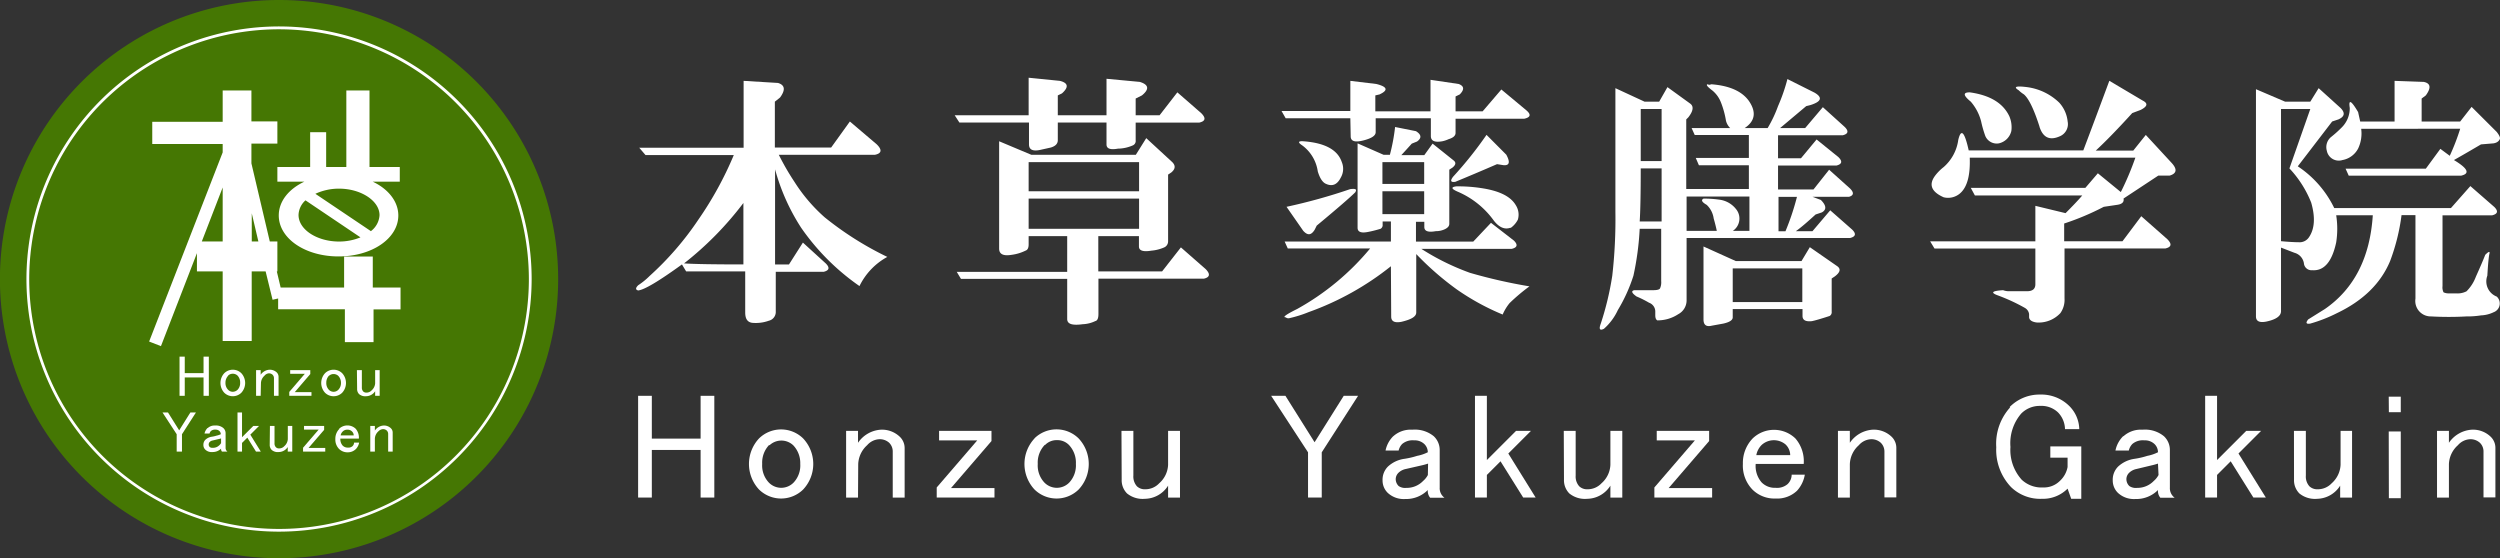 <svg xmlns="http://www.w3.org/2000/svg" viewBox="0 0 359.26 80.21"><rect x="0" y="0" width="359.26" height="80.21" fill="#333333" stroke="none"/><defs><style>.cls-1{fill:#fff;}.cls-2{fill:#457703;}</style></defs><g id="レイヤー_2" data-name="レイヤー 2"><g id="ヘッダー"><path class="cls-1" d="M98,38c-3.3,2.39-5.39,3.64-6.29,3.74q-.6-.15,0-.75a10.17,10.17,0,0,0,1.65-1.34,43.49,43.49,0,0,0,7-8.09,50.25,50.25,0,0,0,5.09-9.28H92.76l-.9-1.05h15V11.62l4.94.3c1,.3,1.1,1,.3,2.09l-.75.6V21.2h8.09l2.69-3.74L126,20.75c.8.8.7,1.3-.29,1.5H111.92a36.08,36.08,0,0,0,2.25,3.89,23.71,23.71,0,0,0,4.34,5.09,46.46,46.46,0,0,0,9,5.69,9.53,9.53,0,0,0-4,4.19,33.28,33.28,0,0,1-8.38-8.38,29.78,29.78,0,0,1-3.75-8.39V38h2l2-3.14,3.29,3q.9.9-.3,1.2h-6.89v5.69a1.29,1.29,0,0,1-1,1.34,5.52,5.52,0,0,1-2.39.3c-.7-.1-1-.6-1-1.49V39H98.6Zm8.83-8.83a47,47,0,0,1-8.53,8.68c1.39.1,4.24.15,8.53.15Z"/><path class="cls-1" d="M137.19,16.56h10.63V11.17l4.49.45q1.8.45.3,1.8l-.6.29v2.85h7V11.32l4.79.45c1.29.4,1.39,1.05.3,1.94l-.9.45v2.4h3.44l2.55-3.29,3.44,3q1.05,1.05-.3,1.35h-9.13v2.54a.69.69,0,0,1-.45.75,5.44,5.44,0,0,1-2.1.45c-1.1.2-1.64,0-1.64-.6V17.61h-7v2.54q0,.75-1,1.05l-1.35.3c-1.19.3-1.79.05-1.79-.75V17.61h-10Zm16.17,23.51H138.09l-.6-1h15.87V33.93h-5.54v1.19c0,.51-.15.8-.45.9a6.38,6.38,0,0,1-2,.6c-1.2.2-1.79-.1-1.79-.9V20.3l4.64,1.95h15l1.5-2.4,3.74,3.45c.5.5.45,1-.15,1.49l-.45.3v9.59a.94.94,0,0,1-.6.89,5.82,5.82,0,0,1-1.8.45c-1.19.2-1.79,0-1.79-.6V33.93h-5.84V39H167l2.7-3.45,3.59,3.15q1,1.05-.3,1.35H157.85v5.09c0,.59-.15.94-.45,1a4.54,4.54,0,0,1-1.8.45c-1.49.2-2.24,0-2.24-.75Zm-5.54-12.58h15.87V23.3H147.82Zm0,5.39h15.87V28.54H147.82Z"/><path class="cls-1" d="M194.05,17h-9.29l-.6-1.05h9.89V11.62l3.74.45q2.39.6.45,1.5l-.6.14V16h7.93V11.47l4.05.6q1.19.45.15,1.5l-.6.29V16h3.89l2.69-3.14,3.6,3q1.05.9-.3,1.2h-9.88V19.1q0,.6-1,.9a4.18,4.18,0,0,1-.9.3q-1.65.3-1.65-.75V17h-7.93V19c0,.5-.6.89-1.8,1.19s-1.79.1-1.79-.6Zm5.83,21.26a41,41,0,0,1-11.82,6.59,17.49,17.49,0,0,1-2.85.89.65.65,0,0,1-.45-.14c-.5,0,.05-.41,1.65-1.2a36.72,36.72,0,0,0,10.48-8.69H185.06l-.45-1h15.27V31.83h-1.19v.45a.6.6,0,0,1-.3.6q-1,.3-1.8.45-1.5.3-1.5-.6V20.6l3.75,1.65h.89a27.39,27.39,0,0,0,.75-4l3,.6c.8.5.84,1,.15,1.49l-.75.3q-.9,1-1.5,1.65h3.3l1.19-1.65,3,2.4q.6.45-.15,1.05l-.45.29v7.79q0,.45-.6.75a3,3,0,0,1-1.35.3c-1.1.2-1.64,0-1.64-.6v-.75h-1.2v2.85h8.23l2.55-2.7,3.29,2.55c.6.59.5,1-.3,1.19h-13a34.67,34.67,0,0,0,7,3.45,74.83,74.83,0,0,0,8.54,1.94,27.11,27.11,0,0,0-2.85,2.4,6.73,6.73,0,0,0-1,1.65,34.63,34.63,0,0,1-6.58-3.6,42.18,42.18,0,0,1-5.84-5.09v8.39c0,.6-.7,1-2.1,1.34-1,.2-1.5-.05-1.5-.74Zm-15-8.54a80.68,80.68,0,0,0,9.14-2.54c.79-.1,1,0,.74.45-.7.7-2.54,2.3-5.54,4.79l-.3.6c-.5.8-1,.85-1.64.15Zm2.25-9.43q4.78.3,5.69,3a2.51,2.51,0,0,1-.15,2.24q-.75,1.5-2.1.9-.75-.3-1.2-1.8a5.63,5.63,0,0,0-2.24-3.74q-.9-.6,0-.6m11.53,6.14h6V23.3h-6Zm0,4.34h6V27.49h-6Zm16.47-7.18c-2.3,1-4.3,1.84-6,2.54q-1,.15-.3-.75a55.18,55.18,0,0,0,4.79-6l2.84,2.85q.9,1.65-.45,1.5Zm1.94,9.13c-.8.3-1.6,0-2.39-1a12.36,12.36,0,0,0-5.24-4.19q-1.35-.6-.15-.75a22,22,0,0,1,3.89.3c2.4.4,3.94,1.2,4.64,2.4a2.5,2.5,0,0,1,.3,2.09,3.34,3.34,0,0,1-1.05,1.2"/><path class="cls-1" d="M235.63,32.88a40.89,40.89,0,0,1-.9,6.74,23.08,23.08,0,0,1-2.24,4.94,8.13,8.13,0,0,1-2,2.69q-.9.45-.45-.75a42.42,42.42,0,0,0,1.65-6.88,71.53,71.53,0,0,0,.45-9.14V12.67l4.19,1.94h2.1l1.19-2.09,3.3,2.39q.75.6-.3,1.95l-.3.3v10h9V23.75h-7.18l-.45-1.05h7.63V19.4h-7.78l-.45-1h5.54a2.23,2.23,0,0,1-.6-1.05,12.79,12.79,0,0,0-.75-2.7,4.19,4.19,0,0,0-1.2-1.64q-1.2-.9-.6-.9,0,.15.45,0c2.6.2,4.39,1,5.39,2.39q1.65,2.4-.6,3.9h3.3a18.15,18.15,0,0,0,1.49-3.15,25.53,25.53,0,0,0,1.35-3.89l3.89,1.95c1.2.7,1,1.29-.59,1.79l-.6.15-3.75,3.15h3.6l2.54-3,3.15,2.85c.6.6.49,1-.3,1.19h-9.29v3.3h3.3l2.24-2.7,3.15,2.55q.9.9-.3,1.2h-8.39v3.44h5.09l2.25-2.84,3,2.69c.6.6.55,1-.14,1.2h-5.25l1.2.45c.8.8.85,1.4.15,1.79l-.9.3c-1.1,1-2,1.8-2.84,2.4h2.39l2.55-3L266.17,33q.9.9-.3,1.2h-23.5v9a2.24,2.24,0,0,1-1.2,1.95,5.4,5.4,0,0,1-3,.89c-.2-.1-.3-.35-.3-.74v-.6a1.35,1.35,0,0,0-.9-1.2,15,15,0,0,0-1.8-.9q-1.05-.75-.3-.9h2.7q.9,0,1-.3a2.11,2.11,0,0,0,.15-1V32.88Zm.15-8.68q0,5.39-.15,7.63h3.15V24.2Zm0-1.05h3V15.66h-3Zm6.59,5.09v4.94h4.34q-.15-.75-.45-1.8a3.3,3.3,0,0,0-1-1.94q-1.05-.6-.45-.9a15.93,15.93,0,0,1,2.25.15,3.61,3.61,0,0,1,2.4,1.34,2.13,2.13,0,0,1-.45,3.15h2.39V28.24ZM249,44.41v1.2c0,.39-.45.69-1.35.89l-1.65.3q-1.2.3-1.2-.9V35.42l4.65,2.1h9.43l1.2-2,3.89,2.7q.9.6-.3,1.5l-.45.3v4.79a.61.61,0,0,1-.3.6c-1.2.39-2.05.64-2.54.74-.9.1-1.35-.15-1.35-.74V44.41Zm0-1h10V38.57H249Zm6.58-15.12v4.94h1a35.78,35.78,0,0,0,1.65-4.94Z"/><path class="cls-1" d="M277.37,34.68h15.12v-5.1l4.34,1.05c1-1,1.8-1.84,2.4-2.54H283.8L283.21,27h16.46l1.8-2.1,3.3,2.7a41.51,41.51,0,0,0,2.09-4.94h-23.8c.09,2.49-.35,4.19-1.35,5.09a2.63,2.63,0,0,1-2.4.6q-2.69-1.2-1.19-3.15a6.67,6.67,0,0,1,1.19-1.19,6.31,6.31,0,0,0,2.1-3.9c.4-1.69.9-1.2,1.5,1.5h16.47q1.64-4.33,3.74-10l4.79,2.84q1.2.6-.3,1.35l-1.2.45c-2,2.2-3.74,4-5.24,5.39h5.39l1.8-2.25,3.74,4.05c.8.89.7,1.49-.3,1.79h-1.64l-5,3.3c.1.5-.2.8-.89.9l-1.95.29a37.43,37.43,0,0,1-5.69,2.4v2.55h8.38l2.7-3.6,3.74,3.3c.7.7.6,1.14-.3,1.34H296.68v7.19a3.28,3.28,0,0,1-.6,2.1,4.26,4.26,0,0,1-3.44,1.34q-1-.15-1.05-.75v-.44a1.21,1.21,0,0,0-.6-.9,26.42,26.42,0,0,0-3.89-1.8q-1.65-.6.75-.75a2.41,2.41,0,0,0,.75.15h2.69q1.2,0,1.2-1V35.72H278Zm9.88-14.08a1.78,1.78,0,0,1-1.95-1.05,16,16,0,0,1-.6-2.09,7,7,0,0,0-1.49-2.85c-1.1-.9-1.15-1.34-.15-1.34,2.89.4,4.79,1.54,5.69,3.44a4,4,0,0,1,.29,2.1,2.37,2.37,0,0,1-1.79,1.79m5.84-2.39q-1.2-3.75-2.25-4.65a4.35,4.35,0,0,1-.75-.59q-1.2-.75,1.2-.45a8.18,8.18,0,0,1,4.64,2.24,4.74,4.74,0,0,1,1.2,2.7,1.89,1.89,0,0,1-1.05,2.09c-1.5.7-2.49.25-3-1.34"/><path class="cls-1" d="M335.72,30.93a12.58,12.58,0,0,1,0,3.9q-.9,4.19-3.44,4a1.09,1.09,0,0,1-1.2-1,1.86,1.86,0,0,0-1.35-1.5l-1.94-.75v9.14c0,.69-.7,1.19-2.1,1.49-1,.2-1.5-.05-1.5-.74V12.82l4.19,1.79H332l1.2-1.94,3.14,2.84q1.05,1.05-.3,1.65l-.9.3-4.94,6.44a15.08,15.08,0,0,1,5.24,6h16.77L355,26.74l3.44,3q.9.9-.3,1.2H351V41.11a1.56,1.56,0,0,0,.15.9,1.67,1.67,0,0,0,.75.15h1.05a2.81,2.81,0,0,0,1.5-.3,5.83,5.83,0,0,0,1.34-2.09q.9-2,1.35-3.15.75-.75.6-.15t-.3,3.15a2.34,2.34,0,0,0,1.35,3,1.34,1.34,0,0,1-.45,2.25,4.54,4.54,0,0,1-1.8.45,12.23,12.23,0,0,1-2.09.15,45.32,45.32,0,0,1-5.09,0,2.22,2.22,0,0,1-2.25-2.55v-12h-2a29.21,29.21,0,0,1-1.64,6.59q-2,4.8-7.64,7.49A21.24,21.24,0,0,1,332,46.5q-.9.15-.3-.6l2.39-1.49q6.3-4.35,6.89-13.48Zm-7.93-15.27v19c1.09.1,1.94.15,2.54.15a1.61,1.61,0,0,0,1.5-.75q1.2-1.8.3-4.94A15.5,15.5,0,0,0,329,24.2l3-8.54Zm11.52,2.85a5,5,0,0,1-.44,2.84A3.18,3.18,0,0,1,336.62,23a1.75,1.75,0,0,1-2.25-1.35,1.89,1.89,0,0,1,.6-1.95,16.44,16.44,0,0,0,1.5-1.34,3.89,3.89,0,0,0,1.2-2.85c-.2-1.29.2-1.1,1.2.6l.3,1.35h4.94V11.62l4.19.15c1,.2,1.09.85.3,1.94l-.6.45v3.3h5.54l1.64-2.1,3.6,3.59c.4.51.55.85.45,1.05s-.3.5-.9.6l-1.8.15c-1.7,1-3,1.75-3.89,2.25,2,1.2,2.34,1.94,1.05,2.24H337.52l-.45-1H348.6l2.09-2.85,1.35,1a31.69,31.69,0,0,0,1.5-3.89Z"/><polygon class="cls-1" points="91.7 56.88 93.67 56.88 93.67 63.03 100.68 63.03 100.68 56.88 102.65 56.88 102.65 71.5 100.68 71.5 100.68 64.66 93.67 64.66 93.67 71.5 91.7 71.5 91.7 56.88"/><path class="cls-1" d="M109.08,63a4.53,4.53,0,0,1,6.33,0,5.36,5.36,0,0,1,0,7.35,4.53,4.53,0,0,1-6.33,0,5.38,5.38,0,0,1,0-7.35m1.45.94a3.69,3.69,0,0,0-1,2.73,3.58,3.58,0,0,0,.94,2.66,2.48,2.48,0,0,0,3.59,0,3.58,3.58,0,0,0,.94-2.66A3.69,3.69,0,0,0,114,64a2.48,2.48,0,0,0-3.43,0"/><path class="cls-1" d="M123.3,71.51h-1.71V61.92h1.71v1.71a4.29,4.29,0,0,1,3.25-1.88,3.7,3.7,0,0,1,2.74,1A2.25,2.25,0,0,1,130,64.4v7.11h-1.71V64.92a1.76,1.76,0,0,0-.51-1.29,2,2,0,0,0-1.46-.51,2.47,2.47,0,0,0-1.71.86,3.83,3.83,0,0,0-1.28,2.73Z"/><polygon class="cls-1" points="134.95 61.92 142.48 61.92 142.48 63.38 136.66 70.14 142.91 70.14 142.91 71.5 134.61 71.5 134.61 70.05 140.43 63.29 134.95 63.29 134.95 61.92"/><path class="cls-1" d="M148.65,63A4.53,4.53,0,0,1,155,63a5.36,5.36,0,0,1,0,7.35,4.53,4.53,0,0,1-6.33,0,5.38,5.38,0,0,1,0-7.35m1.46.94a3.66,3.66,0,0,0-1,2.73,3.58,3.58,0,0,0,.94,2.66,2.49,2.49,0,0,0,3.6,0,3.62,3.62,0,0,0,.94-2.66,3.7,3.7,0,0,0-1-2.73,2.32,2.32,0,0,0-1.71-.69,2.29,2.29,0,0,0-1.71.69"/><path class="cls-1" d="M161.16,61.92h1.71v6.42a2.1,2.1,0,0,0,.51,1.54,1.62,1.62,0,0,0,1.2.43,2.72,2.72,0,0,0,2-.86,3.73,3.73,0,0,0,1.28-2.65V61.92h1.71v9.59h-1.71V69.79a4,4,0,0,1-3.33,1.89,3.56,3.56,0,0,1-2.57-.77,2.69,2.69,0,0,1-.77-2Z"/><polygon class="cls-1" points="182.67 56.88 184.72 56.88 188.91 63.55 193.1 56.88 195.16 56.88 189.94 65 189.94 71.5 187.97 71.5 187.97 65 182.67 56.88"/><path class="cls-1" d="M200.22,62.69a3.74,3.74,0,0,1,2.74-.94,4.28,4.28,0,0,1,3.08.94,2.71,2.71,0,0,1,.85,2v5.39a1.69,1.69,0,0,0,.69,1.45h-2.06a1.53,1.53,0,0,1-.34-1.11,4.39,4.39,0,0,1-3.25,1.29,3.37,3.37,0,0,1-2.48-.86,2.47,2.47,0,0,1-.77-1.8,2.67,2.67,0,0,1,.77-2,4.35,4.35,0,0,1,2.4-1.12,11.56,11.56,0,0,0,1.79-.42,5.77,5.77,0,0,0,1.54-.52,1.64,1.64,0,0,0-.51-1.19,2,2,0,0,0-1.46-.52,2.33,2.33,0,0,0-1.71.52,2,2,0,0,0-.51.94h-1.88a4,4,0,0,1,1.11-2.06m5,3.94a9.08,9.08,0,0,1-.94.26L202,67.4a2.12,2.12,0,0,0-1,.51,1.3,1.3,0,0,0-.43.94,1.38,1.38,0,0,0,.43,1,1.65,1.65,0,0,0,1.11.26,3.26,3.26,0,0,0,2.4-1,2.9,2.9,0,0,0,.68-.85Z"/><polygon class="cls-1" points="211.96 56.88 213.67 56.88 213.67 66.11 217.86 61.92 220 61.92 216.75 65.17 220.68 71.5 218.89 71.5 215.63 66.29 213.67 68.25 213.67 71.5 211.96 71.5 211.96 56.88"/><path class="cls-1" d="M224.72,61.92h1.71v6.42a2.1,2.1,0,0,0,.51,1.54,1.62,1.62,0,0,0,1.2.43,2.72,2.72,0,0,0,2-.86,3.73,3.73,0,0,0,1.28-2.65V61.92h1.71v9.59h-1.71V69.79a4,4,0,0,1-3.33,1.89,3.56,3.56,0,0,1-2.57-.77,2.69,2.69,0,0,1-.77-2Z"/><polygon class="cls-1" points="238.08 61.92 245.61 61.92 245.61 63.38 239.79 70.14 246.04 70.14 246.04 71.5 237.74 71.5 237.74 70.05 243.56 63.29 238.08 63.29 238.08 61.92"/><path class="cls-1" d="M251.87,63A4.43,4.43,0,0,1,258,63a5,5,0,0,1,1.2,3.67H252.3a3.59,3.59,0,0,0,.86,2.66,2.65,2.65,0,0,0,2,.77,2.32,2.32,0,0,0,1.71-.52,1.88,1.88,0,0,0,.6-1.37h1.89a4.55,4.55,0,0,1-1.12,2.31,4.13,4.13,0,0,1-3.08,1.12,4.48,4.48,0,0,1-3.33-1.29,4.94,4.94,0,0,1-1.37-3.68A5.08,5.08,0,0,1,251.87,63m1.29.94a2.77,2.77,0,0,0-.77,1.46h4.87a2.14,2.14,0,0,0-.68-1.54,2.61,2.61,0,0,0-3.42.08"/><path class="cls-1" d="M265.83,71.51h-1.71V61.92h1.71v1.71a4.3,4.3,0,0,1,3.25-1.88,3.68,3.68,0,0,1,2.74,1,2.22,2.22,0,0,1,.69,1.62v7.11H270.8V64.92a1.77,1.77,0,0,0-.52-1.29,2,2,0,0,0-1.45-.51,2.47,2.47,0,0,0-1.71.86,3.81,3.81,0,0,0-1.29,2.73Z"/><path class="cls-1" d="M288.79,58.5a6,6,0,0,1,4.37-1.8,5.7,5.7,0,0,1,4.19,1.63,4.84,4.84,0,0,1,1.45,3.34h-2.05a3.58,3.58,0,0,0-1-2.4,3.45,3.45,0,0,0-2.56-.94,3.72,3.72,0,0,0-2.74,1.11,6.54,6.54,0,0,0-1.54,4.79,6.38,6.38,0,0,0,1.62,4.71,4.17,4.17,0,0,0,3.08,1.11,3.25,3.25,0,0,0,2.4-.94,3.61,3.61,0,0,0,1.11-2V65.77h-2.48V64.15h4.45v7.53h-1.45l-.52-1.46a5,5,0,0,1-3.68,1.46A6,6,0,0,1,289,70a7.74,7.74,0,0,1-2.13-5.73,7.76,7.76,0,0,1,2-5.73"/><path class="cls-1" d="M305.15,62.69a3.74,3.74,0,0,1,2.74-.94,4.28,4.28,0,0,1,3.08.94,2.71,2.71,0,0,1,.85,2v5.39a1.69,1.69,0,0,0,.69,1.45h-2.06a1.53,1.53,0,0,1-.34-1.11,4.39,4.39,0,0,1-3.25,1.29,3.37,3.37,0,0,1-2.48-.86,2.47,2.47,0,0,1-.77-1.8,2.67,2.67,0,0,1,.77-2,4.35,4.35,0,0,1,2.39-1.12,11.43,11.43,0,0,0,1.8-.42,5.77,5.77,0,0,0,1.54-.52,1.64,1.64,0,0,0-.51-1.19,2,2,0,0,0-1.46-.52,2.32,2.32,0,0,0-1.71.52,2,2,0,0,0-.51.94H304a4,4,0,0,1,1.11-2.06m5,3.94a9.08,9.08,0,0,1-.94.26L307,67.4a2.12,2.12,0,0,0-1,.51,1.3,1.3,0,0,0-.43.94,1.38,1.38,0,0,0,.43,1,1.65,1.65,0,0,0,1.11.26,3.26,3.26,0,0,0,2.4-1,2.9,2.9,0,0,0,.68-.85Z"/><polygon class="cls-1" points="316.89 56.88 318.6 56.88 318.6 66.11 322.79 61.92 324.93 61.92 321.68 65.17 325.61 71.5 323.82 71.5 320.56 66.29 318.6 68.25 318.6 71.5 316.89 71.5 316.89 56.88"/><path class="cls-1" d="M329.65,61.92h1.71v6.42a2.1,2.1,0,0,0,.51,1.54,1.62,1.62,0,0,0,1.2.43,2.72,2.72,0,0,0,2-.86,3.77,3.77,0,0,0,1.28-2.65V61.92H338v9.59h-1.71V69.79A4,4,0,0,1,333,71.68a3.56,3.56,0,0,1-2.57-.77,2.69,2.69,0,0,1-.77-2Z"/><path class="cls-1" d="M343.27,57H345v2.23h-1.71Zm0,5H345v9.59h-1.71Z"/><path class="cls-1" d="M351.92,71.51h-1.71V61.92h1.71v1.71a4.31,4.31,0,0,1,3.26-1.88,3.66,3.66,0,0,1,2.73,1,2.22,2.22,0,0,1,.69,1.62v7.11h-1.71V64.92a1.73,1.73,0,0,0-.52-1.29,2,2,0,0,0-1.45-.51,2.47,2.47,0,0,0-1.71.86,3.81,3.81,0,0,0-1.29,2.73Z"/><path class="cls-2" d="M80.21,40.11A40.11,40.11,0,1,1,40.11,0a40.1,40.1,0,0,1,40.1,40.11"/><path class="cls-1" d="M40.11,76.4A36.3,36.3,0,1,1,76.4,40.11,36.33,36.33,0,0,1,40.11,76.4Zm0-72.19A35.9,35.9,0,1,0,76,40.11,35.93,35.93,0,0,0,40.11,4.21Z"/><polygon class="cls-1" points="25.8 51.25 26.55 51.25 26.55 53.62 29.25 53.62 29.25 51.25 30.01 51.25 30.01 56.88 29.25 56.88 29.25 54.24 26.55 54.24 26.55 56.88 25.8 56.88 25.8 51.25"/><path class="cls-1" d="M32.24,53.62a1.75,1.75,0,0,1,2.43,0,2.07,2.07,0,0,1,0,2.83,1.75,1.75,0,0,1-2.43,0,2.07,2.07,0,0,1,0-2.83m.56.36A1.44,1.44,0,0,0,32.4,55a1.35,1.35,0,0,0,.37,1,.92.92,0,0,0,.69.3,1,1,0,0,0,.69-.3,1.38,1.38,0,0,0,.36-1,1.4,1.4,0,0,0-.4-1.05,1,1,0,0,0-1.31,0"/><path class="cls-1" d="M37.46,56.88H36.8V53.19h.66v.66a1.66,1.66,0,0,1,1.25-.72,1.46,1.46,0,0,1,1.06.39.89.89,0,0,1,.26.63v2.73h-.66V54.34a.68.68,0,0,0-.2-.49.77.77,0,0,0-.56-.2A.91.91,0,0,0,38,54a1.48,1.48,0,0,0-.5,1.05Z"/><polygon class="cls-1" points="41.7 53.19 44.59 53.19 44.59 53.75 42.36 56.35 44.76 56.35 44.76 56.88 41.57 56.88 41.57 56.32 43.8 53.72 41.7 53.72 41.7 53.19"/><path class="cls-1" d="M46.72,53.62a1.76,1.76,0,0,1,2.44,0,2.07,2.07,0,0,1,0,2.83,1.76,1.76,0,0,1-2.44,0,2.07,2.07,0,0,1,0-2.83m.56.36A1.43,1.43,0,0,0,46.89,55a1.38,1.38,0,0,0,.36,1,.94.94,0,0,0,1.38,0A1.38,1.38,0,0,0,49,55,1.43,1.43,0,0,0,48.6,54a1,1,0,0,0-1.32,0"/><path class="cls-1" d="M51.29,53.19H52v2.47a.81.81,0,0,0,.19.59.64.64,0,0,0,.47.17,1,1,0,0,0,.75-.33,1.46,1.46,0,0,0,.5-1V53.19h.65v3.69h-.65v-.66a1.57,1.57,0,0,1-1.29.72,1.37,1.37,0,0,1-1-.29,1,1,0,0,1-.3-.76Z"/><polygon class="cls-1" points="23.35 59.27 24.14 59.27 25.75 61.84 27.36 59.27 28.16 59.27 26.15 62.4 26.15 64.9 25.39 64.9 25.39 62.4 23.35 59.27"/><path class="cls-1" d="M29.86,61.51a1.42,1.42,0,0,1,1.05-.36,1.62,1.62,0,0,1,1.18.36,1,1,0,0,1,.33.76v2.07a.65.65,0,0,0,.27.56H31.9a.58.58,0,0,1-.13-.43,1.7,1.7,0,0,1-1.25.49,1.3,1.3,0,0,1-1-.33.91.91,0,0,1-.29-.69,1,1,0,0,1,.29-.75,1.69,1.69,0,0,1,.92-.43,4.43,4.43,0,0,0,.69-.16,2.7,2.7,0,0,0,.6-.2.63.63,0,0,0-.2-.46.77.77,0,0,0-.56-.2.91.91,0,0,0-.66.2.83.83,0,0,0-.2.36h-.72a1.58,1.58,0,0,1,.43-.79M31.77,63a2.31,2.31,0,0,1-.37.1l-.85.2a.79.79,0,0,0-.4.2.5.5,0,0,0-.16.36.53.53,0,0,0,.16.39.63.63,0,0,0,.43.1A1.25,1.25,0,0,0,31.5,64a1.15,1.15,0,0,0,.27-.33Z"/><polygon class="cls-1" points="34.13 59.27 34.78 59.27 34.78 62.83 36.4 61.21 37.22 61.21 35.97 62.46 37.48 64.9 36.79 64.9 35.54 62.89 34.78 63.65 34.78 64.9 34.13 64.9 34.13 59.27"/><path class="cls-1" d="M38.79,61.21h.66v2.47a.77.77,0,0,0,.2.59.62.62,0,0,0,.46.17,1,1,0,0,0,.75-.33,1.46,1.46,0,0,0,.5-1V61.21H42V64.9h-.65v-.66a1.55,1.55,0,0,1-1.29.72,1.32,1.32,0,0,1-1-.29,1,1,0,0,1-.3-.76Z"/><polygon class="cls-1" points="43.69 61.21 46.58 61.21 46.58 61.77 44.34 64.37 46.74 64.37 46.74 64.9 43.55 64.9 43.55 64.34 45.79 61.74 43.69 61.74 43.69 61.21"/><path class="cls-1" d="M48.74,61.61a1.72,1.72,0,0,1,2.37,0,1.93,1.93,0,0,1,.46,1.42H48.91a1.39,1.39,0,0,0,.33,1,1,1,0,0,0,.75.29.87.87,0,0,0,.66-.2.71.71,0,0,0,.23-.52h.73a1.81,1.81,0,0,1-.43.89A1.63,1.63,0,0,1,50,65a1.73,1.73,0,0,1-1.28-.49,1.91,1.91,0,0,1-.53-1.41,2,2,0,0,1,.56-1.45m.5.36a1,1,0,0,0-.3.56h1.88a.79.79,0,0,0-.27-.59.85.85,0,0,0-.65-.23.86.86,0,0,0-.66.26"/><path class="cls-1" d="M53.87,64.9h-.66V61.21h.66v.66a1.64,1.64,0,0,1,1.25-.72,1.42,1.42,0,0,1,1.05.39.85.85,0,0,1,.26.63V64.9h-.65V62.36a.68.68,0,0,0-.2-.49.77.77,0,0,0-.56-.2,1,1,0,0,0-.66.33,1.47,1.47,0,0,0-.49,1.06Z"/><path class="cls-1" d="M53.1,24V13H49.77V24h-2.9V19h-2.3V24H39.86v2.11h3.87c-2.23,1.05-3.67,2.81-3.67,4.85,0,3.3,3.78,5.89,8.59,5.89s8.59-2.59,8.59-5.89c0-2-1.44-3.8-3.67-4.85h3.88V24Zm.22,9.23-8-5.38a8,8,0,0,1,3.4-.74c3.15,0,5.82,1.75,5.82,3.81A3.09,3.09,0,0,1,53.32,33.2ZM42.9,30.89a2.94,2.94,0,0,1,1-2.1l7.9,5.32a8,8,0,0,1-3.08.6C45.57,34.71,42.9,33,42.9,30.89Z"/><path class="cls-1" d="M53.57,36.86H49.45v4.46H40.33L39.78,39h.08V34.7H38.77L36.13,23.48V20.64h3.73V17.45H36.13V13H32v4.5H21.88v3.19H32V21.9L21.43,49.08l1.7.66L28.3,36.38V39H32V49h4.17V39h2l1,4.08.8-.19v1.55h9.59v4.73h4.12V44.46h3.88V41.32H53.57ZM29,34.7l3-7.76V34.7Zm7.18,0V30.65l.95,4.05Z"/></g></g></svg>